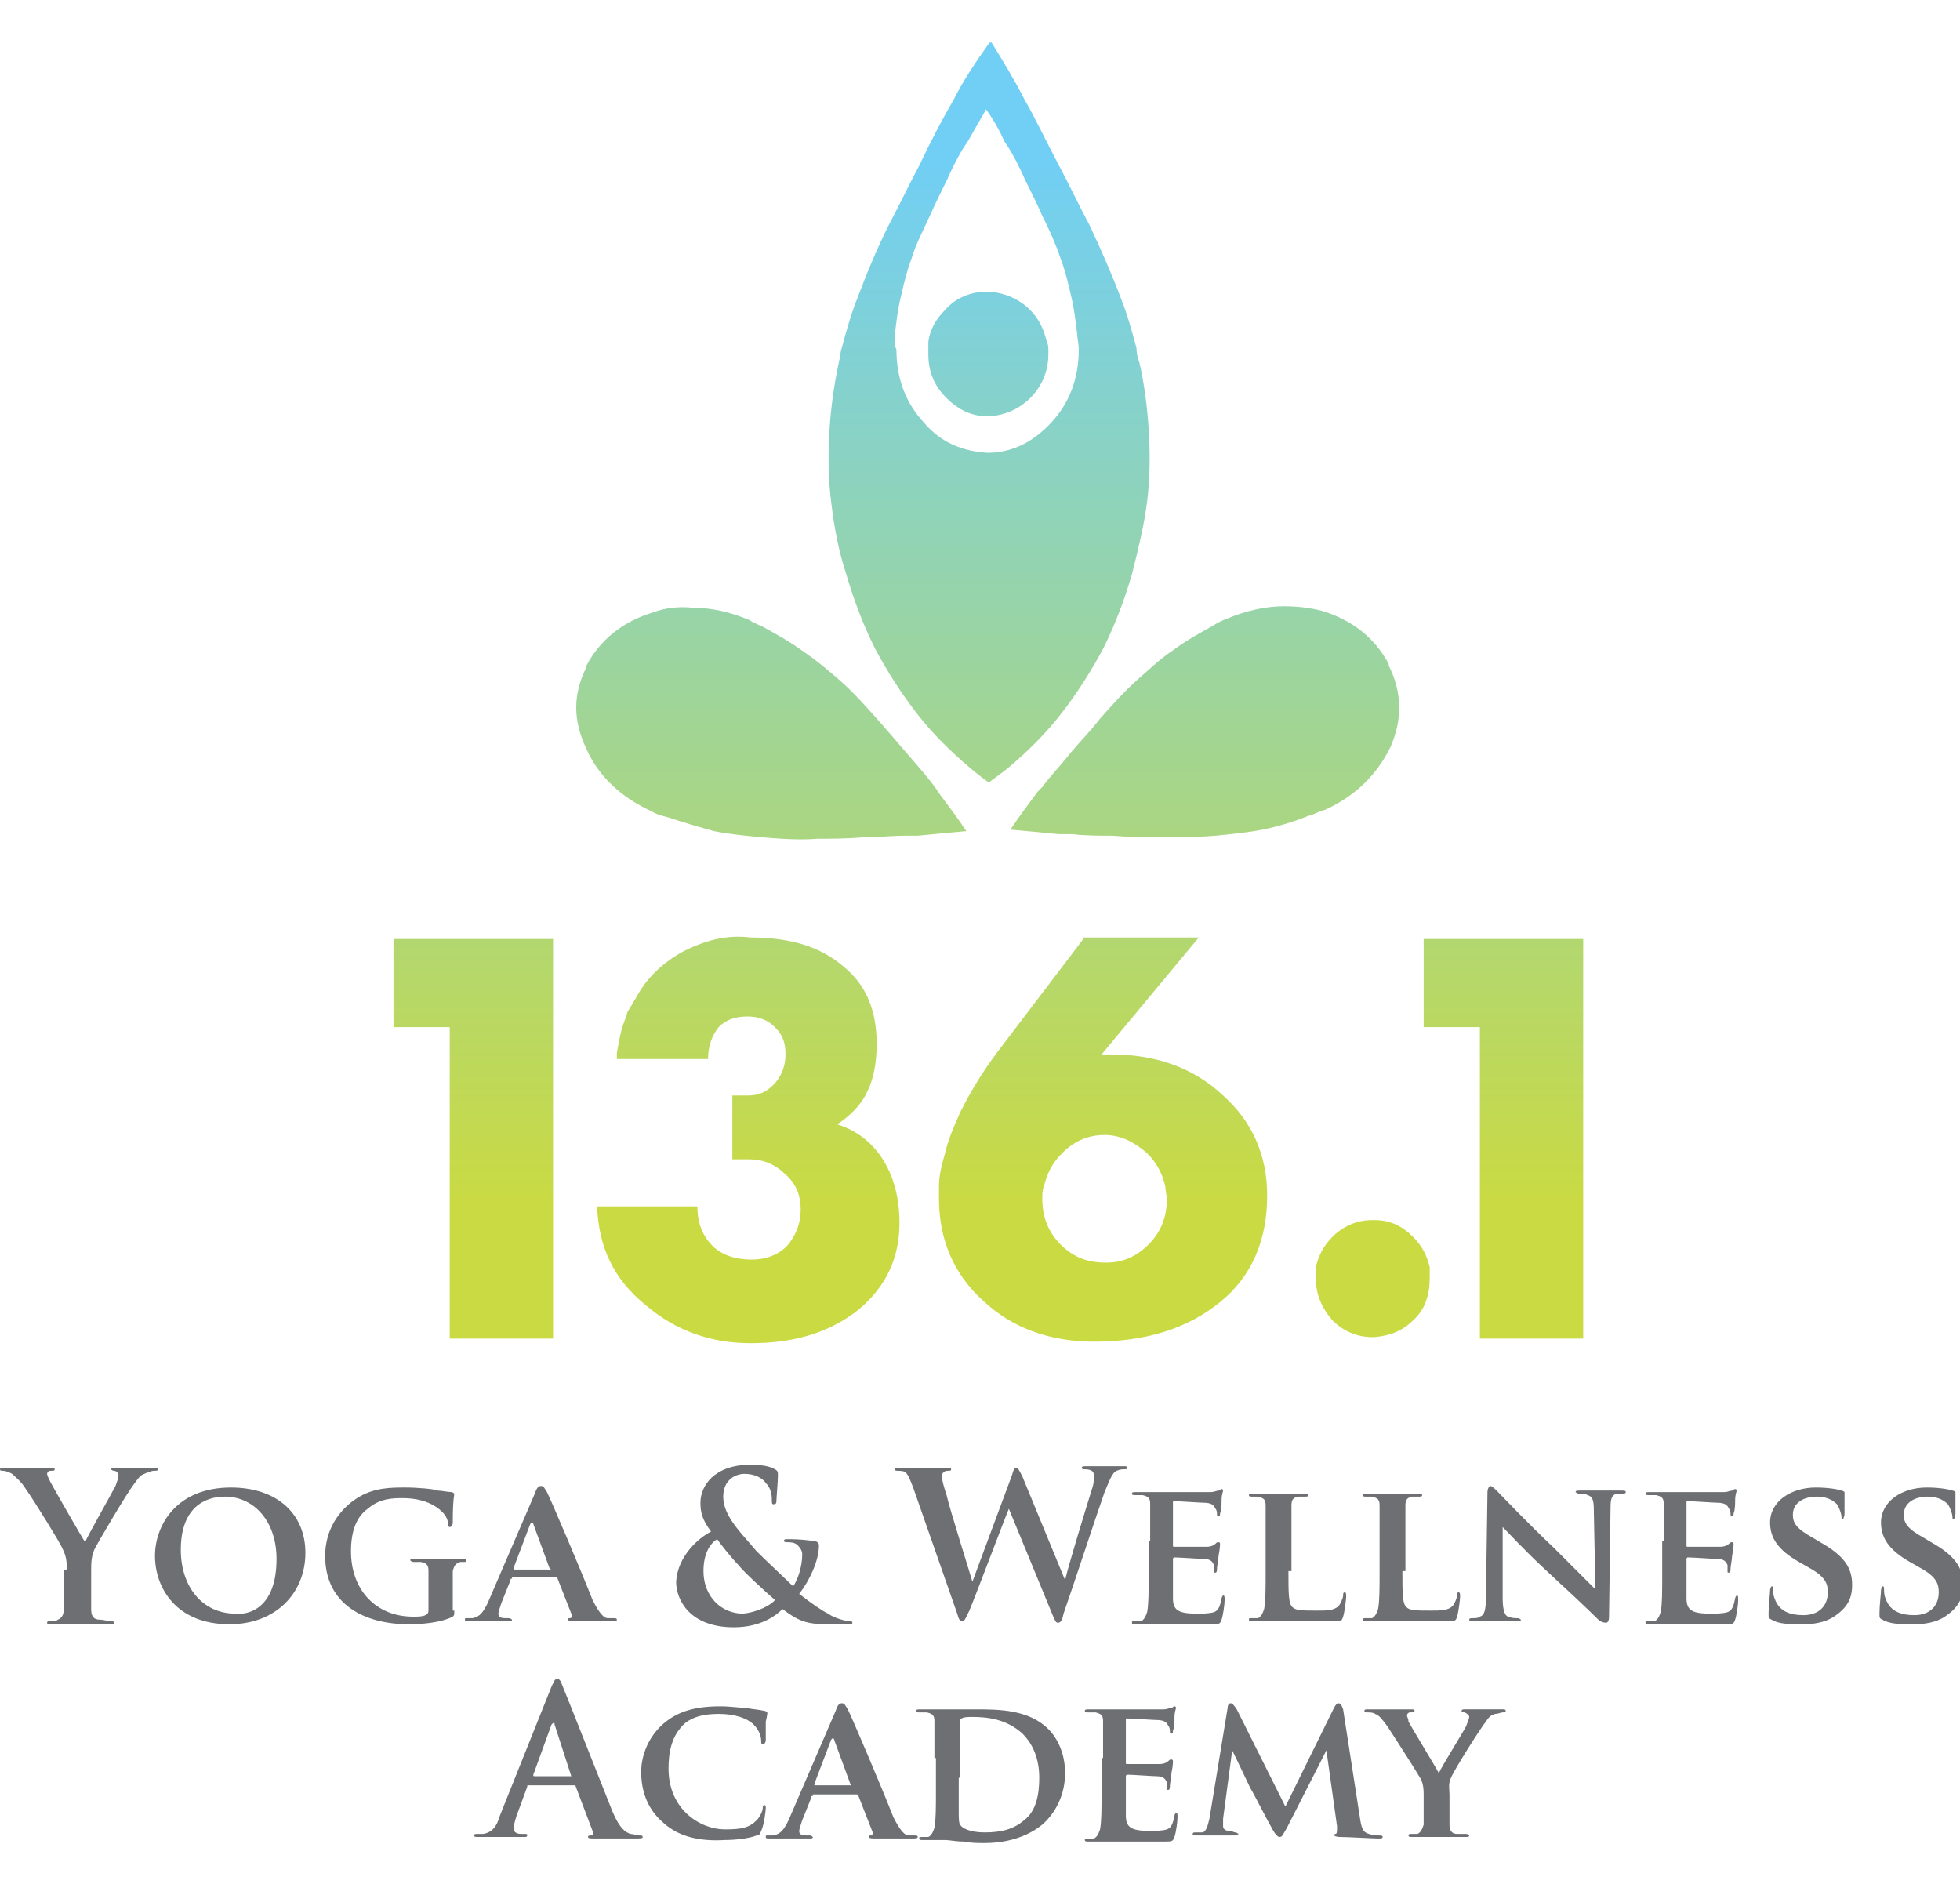 <?xml version="1.0" encoding="utf-8"?>
<!-- Generator: Adobe Illustrator 21.0.0, SVG Export Plug-In . SVG Version: 6.00 Build 0)  -->
<svg version="1.1" id="Layer_1" xmlns="http://www.w3.org/2000/svg" xmlns:xlink="http://www.w3.org/1999/xlink" x="0px" y="0px"
	 viewBox="0 0 129 124" style="enable-background:new 0 0 129 124;" xml:space="preserve">
<style type="text/css">
	.st0{clip-path:url(#SVGID_2_);fill:url(#SVGID_3_);}
	.st1{clip-path:url(#SVGID_5_);fill:url(#SVGID_6_);}
	.st2{fill:#6D6F72;}
</style>
<title>Marshmallow.</title>
<desc>Created with Sketch.</desc>
<g>
	<g>
		<defs>
			<path id="SVGID_1_" d="M90.3,80.3c-1,0-1.9,0.4-2.6,1.1c-0.6,0.6-0.9,1.2-1.1,2c0,0.2,0,0.3,0,0.4c0,0.1,0,0.2,0,0.3
				c0,1.1,0.4,2,1.1,2.8c0.7,0.7,1.6,1.1,2.6,1.1h0.2c1-0.1,1.8-0.4,2.5-1.1c0.8-0.7,1.1-1.7,1.1-2.8c0-0.1,0-0.2,0-0.3
				c0-0.1,0-0.3,0-0.4c-0.2-0.8-0.5-1.4-1.1-2c-0.7-0.7-1.5-1.1-2.5-1.1H90.3z M25.9,61.8v5.8h3.7v20.5h6.8V61.8H25.9z M93.7,61.8
				v5.8h3.7v20.5h6.8V61.8H93.7z M69.8,81.9c-0.8-0.8-1.2-1.8-1.2-3c0-0.3,0-0.6,0.1-0.8c0.2-0.8,0.5-1.5,1.2-2.2
				c0.8-0.8,1.7-1.2,2.8-1.2h0c1.1,0,2,0.5,2.8,1.2c0.6,0.6,1,1.3,1.2,2.2c0,0.3,0.1,0.6,0.1,0.8c0,1.2-0.4,2.2-1.2,3
				c-0.8,0.8-1.7,1.2-2.8,1.2h0h0C71.5,83.1,70.6,82.7,69.8,81.9 M71.3,61.8l-5.7,7.5c-0.9,1.2-1.7,2.5-2.4,3.9
				c-0.4,0.9-0.8,1.8-1,2.7c-0.2,0.7-0.4,1.4-0.4,2.2c0,0.3,0,0.6,0,0.8c0,2.7,1,5,2.9,6.7c1.9,1.8,4.4,2.7,7.3,2.7
				c3.5,0,6.2-0.9,8.3-2.6c2.1-1.7,3.1-4.1,3.1-7l0,0c0-2.7-1-4.9-2.9-6.6c-1.9-1.8-4.4-2.7-7.3-2.7c-0.2,0-0.5,0-0.7,0l6.4-7.7
				H71.3z M45,62.6c-1.3,0.7-2.4,1.7-3.1,3c-0.1,0.2-0.2,0.3-0.3,0.5c-0.1,0.2-0.2,0.3-0.3,0.5c-0.1,0.4-0.3,0.8-0.4,1.2
				c-0.1,0.4-0.2,0.9-0.3,1.5l0,0.2l0,0.2l6,0c0-0.9,0.3-1.6,0.7-2.1c0.5-0.5,1.1-0.7,1.9-0.7c0.7,0,1.3,0.2,1.8,0.7
				c0.5,0.5,0.7,1,0.7,1.8c0,0.8-0.3,1.5-0.8,2c-0.5,0.5-1,0.7-1.7,0.7l-1,0v4.2h1.1c0.9,0,1.7,0.3,2.4,1c0.7,0.6,1,1.4,1,2.3
				c0,0.9-0.3,1.7-0.9,2.4c-0.6,0.6-1.4,0.9-2.3,0.9c-1.1,0-2-0.3-2.6-0.9c-0.6-0.6-1-1.4-1-2.6h-6.6c0.1,2.7,1.1,4.8,3.2,6.5
				c2,1.7,4.3,2.5,6.9,2.5c2.9,0,5.2-0.7,7.1-2.2c1.8-1.5,2.7-3.4,2.7-5.7c0-1.7-0.4-3.1-1.1-4.2c-0.7-1.1-1.7-1.9-3-2.3
				c0.9-0.6,1.6-1.3,2-2.2c0.4-0.8,0.6-1.9,0.6-3.1c0-2.2-0.7-3.9-2.2-5.1c-1.5-1.3-3.5-1.9-6.1-1.9C47.8,61.5,46.4,61.9,45,62.6"/>
		</defs>
		<clipPath id="SVGID_2_">
			<use xlink:href="#SVGID_1_"  style="overflow:visible;"/>
		</clipPath>
		
			<linearGradient id="SVGID_3_" gradientUnits="userSpaceOnUse" x1="-623.851" y1="549.683" x2="-622.698" y2="549.683" gradientTransform="matrix(0 59.636 59.636 0 -32715.682 37214.203)">
			<stop  offset="0" style="stop-color:#71CFF5"/>
			<stop  offset="1" style="stop-color:#C9DA43"/>
		</linearGradient>
		<rect x="25.9" y="2.8" class="st0" width="78.3" height="85.6"/>
	</g>
	<g>
		<defs>
			<path id="SVGID_4_" d="M43,40.3c-2,0.6-3.5,1.8-4.4,3.5l0,0.1c-0.9,1.8-0.9,3.5,0,5.4c0.8,1.8,2.3,3.2,4.3,4.1h0
				c0.3,0.2,0.7,0.3,1.1,0.4c0.9,0.3,1.9,0.6,3,0.9c1,0.2,2,0.3,3.1,0.4c1.2,0.1,2.5,0.2,3.7,0.1c0.9,0,1.9,0,3.1-0.1
				c1,0,1.8-0.1,2.6-0.1c0.3,0,0.6,0,0.9,0c1-0.1,2.1-0.2,3.2-0.3l0,0c-0.6-0.9-1.2-1.7-1.8-2.5l-0.2-0.3c-0.5-0.7-1.2-1.5-1.9-2.3
				c-0.5-0.6-1.2-1.4-1.9-2.2c-0.8-0.9-1.6-1.8-2.5-2.6c-0.7-0.6-1.5-1.3-2.4-1.9c-0.8-0.6-1.7-1.1-2.6-1.6c-0.4-0.2-0.7-0.3-1-0.5
				v0c-1.2-0.5-2.4-0.8-3.7-0.8C44.7,39.9,43.8,40,43,40.3 M80.8,40.7L80.8,40.7c-0.3,0.1-0.7,0.3-1,0.5c-0.9,0.5-1.8,1-2.6,1.6
				c-0.9,0.6-1.6,1.3-2.3,1.9c-0.9,0.8-1.7,1.7-2.5,2.6c-0.7,0.9-1.4,1.6-1.9,2.2c-0.7,0.9-1.4,1.6-1.9,2.3
				c-0.1,0.1-0.2,0.2-0.3,0.3c-0.6,0.8-1.2,1.6-1.8,2.5v0c1.1,0.1,2.2,0.2,3.2,0.3c0.3,0,0.6,0,0.9,0c0.8,0.1,1.7,0.1,2.6,0.1
				c1.2,0.1,2.2,0.1,3.1,0.1c1.2,0,2.5,0,3.7-0.1c1-0.1,2.1-0.2,3.1-0.4c1-0.2,2-0.5,3-0.9c0.4-0.1,0.7-0.3,1.1-0.4
				c2-0.9,3.4-2.3,4.3-4.1c0.8-1.8,0.8-3.6-0.1-5.4l0-0.1c-0.9-1.7-2.4-2.9-4.4-3.5c-0.8-0.2-1.6-0.3-2.5-0.3
				C83.3,39.9,82,40.2,80.8,40.7 M64.9,19.2c-1,0-2,0.4-2.7,1.2c-0.6,0.6-1,1.3-1.1,2.1c0,0.2,0,0.3,0,0.5c0,0.2,0,0.3,0,0.3
				c0,1.2,0.4,2.1,1.2,2.9c0.8,0.8,1.7,1.2,2.7,1.2h0.2c1-0.1,1.9-0.5,2.6-1.2c0.8-0.8,1.2-1.8,1.2-2.9c0-0.1,0-0.2,0-0.3
				c0-0.1,0-0.3-0.1-0.5c-0.2-0.8-0.5-1.5-1.1-2.1c-0.7-0.7-1.6-1.1-2.6-1.2H64.9z M58.9,22c0.1-0.9,0.2-1.7,0.4-2.5
				c0.2-0.9,0.4-1.7,0.7-2.5c0.3-1,0.8-1.9,1.2-2.8c0.4-0.9,0.8-1.7,1.1-2.3c0.4-0.9,0.8-1.7,1.2-2.3l0.2-0.3
				c0.4-0.7,0.8-1.4,1.2-2.1c0.5,0.7,0.9,1.4,1.2,2.1l0.2,0.3c0.4,0.6,0.8,1.4,1.2,2.3c0.3,0.6,0.7,1.4,1.1,2.3
				c0.5,1,0.9,1.9,1.2,2.8c0.3,0.8,0.5,1.6,0.7,2.5c0.2,0.8,0.3,1.7,0.4,2.5c0,0.3,0.1,0.6,0.1,1h0c0,1.9-0.6,3.5-1.8,4.8
				c-1.2,1.3-2.6,2-4.2,2c-1.7-0.1-3.1-0.7-4.2-2c-1.2-1.3-1.8-2.9-1.8-4.8h0C58.8,22.6,58.9,22.3,58.9,22 M62.8,6.5
				c-0.7,1.2-1.5,2.7-2.3,4.4c-0.6,1.1-1.2,2.4-2,3.9c-0.8,1.6-1.5,3.3-2.1,4.9c-0.4,1-0.7,2.1-1,3.2c-0.1,0.3-0.1,0.6-0.2,1
				c-0.3,1.4-0.5,2.8-0.6,4.3c-0.1,1.6-0.1,3.2,0.1,4.8c0.2,1.7,0.5,3.3,1,4.8c0.5,1.7,1.1,3.3,1.9,4.9c0.8,1.5,1.7,2.9,2.7,4.2
				c1,1.3,2.2,2.5,3.5,3.6c0.6,0.5,1.1,0.9,1.3,1c0.2-0.2,0.7-0.5,1.3-1c1.3-1.1,2.5-2.3,3.5-3.6c1-1.3,1.9-2.7,2.7-4.2
				c0.8-1.6,1.4-3.2,1.9-4.9c0.4-1.6,0.8-3.2,1-4.8c0.2-1.6,0.2-3.2,0.1-4.8c-0.1-1.5-0.3-3-0.6-4.3c-0.1-0.3-0.2-0.6-0.2-1
				c-0.3-1.1-0.6-2.2-1-3.2c-0.6-1.6-1.3-3.2-2.1-4.9c-0.8-1.5-1.4-2.8-2-3.9c-0.9-1.7-1.6-3.2-2.3-4.4c-0.6-1.2-1.4-2.5-2.2-3.8
				C64.2,4.1,63.4,5.3,62.8,6.5"/>
		</defs>
		<clipPath id="SVGID_5_">
			<use xlink:href="#SVGID_4_"  style="overflow:visible;"/>
		</clipPath>
		
			<linearGradient id="SVGID_6_" gradientUnits="userSpaceOnUse" x1="-623.851" y1="549.683" x2="-622.698" y2="549.683" gradientTransform="matrix(0 59.636 59.636 0 -32715.682 37214.203)">
			<stop  offset="0" style="stop-color:#71CFF5"/>
			<stop  offset="1" style="stop-color:#C9DA43"/>
		</linearGradient>
		<rect x="25.9" y="2.8" class="st1" width="78.3" height="85.6"/>
	</g>
	<g>
		<path class="st2" d="M4.4,103.3c0-0.7-0.1-1-0.3-1.4C4,101.6,2.2,98.7,1.7,98c-0.3-0.5-0.7-0.8-0.9-1c-0.2-0.1-0.4-0.2-0.6-0.2
			c-0.1,0-0.2,0-0.2-0.1c0-0.1,0.1-0.1,0.3-0.1c0.2,0,1.3,0,1.7,0c0.3,0,0.8,0,1.4,0c0.1,0,0.2,0,0.2,0.1c0,0.1-0.1,0.1-0.3,0.1
			c-0.1,0-0.2,0.1-0.2,0.2c0,0.1,0.1,0.3,0.2,0.5c0.2,0.4,2.1,3.7,2.3,4c0.1-0.3,1.8-3.3,2-3.7c0.1-0.3,0.2-0.5,0.2-0.7
			c0-0.1-0.1-0.3-0.3-0.3c-0.1,0-0.2-0.1-0.2-0.1c0-0.1,0.1-0.1,0.2-0.1c0.4,0,0.9,0,1.3,0c0.3,0,1.2,0,1.4,0c0.1,0,0.2,0,0.2,0.1
			c0,0.1-0.1,0.1-0.3,0.1c-0.1,0-0.4,0.1-0.6,0.2c-0.3,0.1-0.4,0.3-0.7,0.7c-0.4,0.5-2.3,3.7-2.6,4.3c-0.2,0.5-0.2,0.9-0.2,1.4v1.1
			c0,0.2,0,0.8,0,1.4c0,0.4,0.1,0.7,0.6,0.7c0.2,0,0.5,0.1,0.7,0.1c0.1,0,0.2,0,0.2,0.1c0,0.1-0.1,0.1-0.3,0.1c-0.9,0-1.7,0-2.1,0
			c-0.3,0-1.2,0-1.7,0c-0.2,0-0.3,0-0.3-0.1c0-0.1,0.1-0.1,0.2-0.1c0.2,0,0.4,0,0.5-0.1c0.3-0.1,0.4-0.4,0.4-0.7c0-0.6,0-1.1,0-1.4
			V103.3z"/>
		<path class="st2" d="M10.2,102.4c0-2,1.4-4.5,5-4.5c3,0,4.9,1.7,4.9,4.3c0,2.6-1.9,4.7-5,4.7C11.6,106.9,10.2,104.5,10.2,102.4z
			 M18.2,102.6c0-2.5-1.5-4.1-3.4-4.1c-1.3,0-2.9,0.7-2.9,3.5c0,2.4,1.4,4.2,3.6,4.2C16.3,106.3,18.2,105.9,18.2,102.6z"/>
		<path class="st2" d="M29.9,106c0,0.3,0,0.3-0.1,0.4c-0.8,0.4-2,0.5-2.9,0.5c-2.9,0-5.5-1.3-5.5-4.5c0-1.8,1-3.1,2.1-3.8
			c1.1-0.7,2.2-0.7,3.2-0.7c0.8,0,1.9,0.1,2.1,0.2c0.2,0,0.7,0.1,0.9,0.1c0.1,0,0.2,0.1,0.2,0.1c0,0.1-0.1,0.4-0.1,1.9
			c0,0.2-0.1,0.3-0.2,0.3c-0.1,0-0.1-0.1-0.1-0.1c0-0.3-0.1-0.6-0.4-0.9c-0.4-0.4-1.2-0.9-2.6-0.9c-0.6,0-1.5,0-2.3,0.7
			c-0.7,0.5-1.1,1.4-1.1,2.8c0,2.5,1.6,4.3,4.1,4.3c0.3,0,0.6,0,0.8-0.1c0.2-0.1,0.2-0.2,0.2-0.4v-1.1c0-0.6,0-1,0-1.4
			c0-0.4-0.1-0.5-0.5-0.6c-0.1,0-0.3,0-0.5,0c-0.1,0-0.2-0.1-0.2-0.1c0-0.1,0.1-0.1,0.3-0.1c0.6,0,1.5,0,1.8,0c0.4,0,1,0,1.4,0
			c0.2,0,0.2,0,0.2,0.1c0,0.1-0.1,0.1-0.1,0.1c-0.1,0-0.2,0-0.3,0c-0.3,0.1-0.4,0.2-0.5,0.6c0,0.4,0,0.8,0,1.4V106z"/>
		<path class="st2" d="M33.7,103.9c-0.1,0-0.1,0-0.1,0.1l-0.6,1.5c-0.1,0.3-0.2,0.6-0.2,0.7c0,0.2,0.1,0.3,0.5,0.3h0.2
			c0.1,0,0.2,0.1,0.2,0.1c0,0.1-0.1,0.1-0.2,0.1c-0.4,0-0.9,0-1.3,0c-0.1,0-0.8,0-1.4,0c-0.1,0-0.2,0-0.2-0.1c0-0.1,0-0.1,0.1-0.1
			c0.1,0,0.2,0,0.4,0c0.5-0.1,0.7-0.4,1-1l3.1-7.2c0.1-0.3,0.2-0.5,0.4-0.5c0.2,0,0.2,0.1,0.4,0.4c0.3,0.6,2.3,5.3,3,7.1
			c0.5,1,0.8,1.2,1,1.2c0.2,0,0.3,0,0.4,0c0.1,0,0.2,0,0.2,0.1c0,0.1-0.1,0.1-0.5,0.1c-0.4,0-1.3,0-2.3,0c-0.2,0-0.4,0-0.4-0.1
			c0-0.1,0-0.1,0.1-0.1c0.1,0,0.2-0.1,0.1-0.3l-0.9-2.3c0-0.1-0.1-0.1-0.1-0.1H33.7z M36.2,103.3C36.3,103.3,36.3,103.2,36.2,103.3
			l-1.1-3c0,0,0-0.1-0.1-0.1c0,0-0.1,0.1-0.1,0.1l-1.1,2.9c0,0.1,0,0.1,0,0.1H36.2z"/>
		<path class="st2" d="M46.8,100.8c-0.6-0.8-0.7-1.3-0.7-1.9c0-1.1,0.9-2.5,3.3-2.5c0.7,0,1.3,0.1,1.6,0.3c0.2,0.1,0.2,0.2,0.2,0.4
			c0,0.4-0.1,1.5-0.1,1.7c0,0.2-0.1,0.2-0.2,0.2c-0.1,0-0.1-0.1-0.1-0.3c0-0.4-0.1-0.8-0.4-1.1C50.2,97.3,49.7,97,49,97
			c-0.6,0-1.4,0.4-1.4,1.5c0,1.3,1.2,2.4,2.2,3.6c0.5,0.5,2.1,2,2.4,2.3c0.3-0.4,0.6-1.3,0.6-2.1c0-0.2-0.1-0.4-0.3-0.6
			c-0.2-0.2-0.5-0.2-0.7-0.2c-0.1,0-0.2,0-0.2-0.1c0-0.1,0.1-0.1,0.2-0.1c0.3,0,0.9,0,1.6,0.1c0.3,0,0.5,0.1,0.5,0.3
			c0,1-0.6,2.3-1.3,3.2c0.9,0.7,1.5,1.1,1.9,1.3c0.4,0.3,1.2,0.5,1.4,0.5c0.1,0,0.2,0,0.2,0.1c0,0.1-0.1,0.1-0.4,0.1h-1
			c-1.5,0-2-0.1-3.2-1c-0.4,0.4-1.4,1.2-3.2,1.2c-2.9,0-3.8-1.8-3.8-3C44.6,102.4,46,101.2,46.8,100.8z M51,105.3
			c-0.8-0.7-2.1-1.9-2.4-2.3c-0.4-0.4-1.2-1.4-1.4-1.7c-0.5,0.3-0.9,1-0.9,2.1c0,1.7,1.2,2.8,2.6,2.8
			C49.9,106.1,50.8,105.6,51,105.3z"/>
		<path class="st2" d="M60.1,97.9c-0.2-0.5-0.3-0.8-0.5-1c-0.1-0.1-0.4-0.1-0.5-0.1c-0.1,0-0.2,0-0.2-0.1c0-0.1,0.1-0.1,0.3-0.1
			c0.7,0,1.4,0,1.6,0c0.1,0,0.7,0,1.5,0c0.2,0,0.3,0,0.3,0.1c0,0.1-0.1,0.1-0.2,0.1c-0.1,0-0.2,0-0.3,0.1c-0.1,0.1-0.1,0.1-0.1,0.3
			c0,0.2,0.1,0.6,0.3,1.2c0.2,0.9,1.5,5,1.7,5.7h0l2.6-7c0.1-0.4,0.2-0.5,0.3-0.5c0.1,0,0.2,0.2,0.4,0.6l2.8,6.8h0
			c0.2-0.9,1.3-4.5,1.8-6.1c0.1-0.3,0.1-0.6,0.1-0.8c0-0.2-0.1-0.4-0.6-0.4c-0.1,0-0.2,0-0.2-0.1c0-0.1,0.1-0.1,0.3-0.1
			c0.7,0,1.3,0,1.4,0c0.1,0,0.7,0,1.1,0c0.1,0,0.2,0,0.2,0.1c0,0.1-0.1,0.1-0.2,0.1c-0.1,0-0.3,0-0.5,0.1c-0.3,0.1-0.5,0.7-0.8,1.4
			c-0.6,1.7-2,6-2.7,8c-0.1,0.5-0.2,0.6-0.4,0.6c-0.1,0-0.2-0.2-0.4-0.7l-2.8-6.8h0c-0.3,0.7-2.1,5.5-2.6,6.7
			c-0.3,0.6-0.3,0.7-0.5,0.7c-0.1,0-0.2-0.1-0.3-0.5L60.1,97.9z"/>
		<path class="st2" d="M75.7,101.4c0-1.7,0-2.1,0-2.4c0-0.4-0.1-0.5-0.5-0.6c-0.1,0-0.3,0-0.5,0c-0.1,0-0.2,0-0.2-0.1
			c0-0.1,0.1-0.1,0.3-0.1c0.6,0,1.4,0,1.7,0c0.4,0,3,0,3.2,0c0.2,0,0.4-0.1,0.5-0.1c0.1,0,0.1-0.1,0.2-0.1c0.1,0,0.1,0.1,0.1,0.1
			c0,0.1-0.1,0.2-0.1,0.7c0,0.1,0,0.6-0.1,0.8c0,0.1,0,0.2-0.1,0.2c-0.1,0-0.1-0.1-0.1-0.1c0-0.1,0-0.3-0.1-0.4
			c-0.1-0.2-0.2-0.4-0.8-0.4c-0.2,0-1.6-0.1-1.9-0.1c-0.1,0-0.1,0-0.1,0.1v2.8c0,0.1,0,0.1,0.1,0.1c0.3,0,1.8,0,2.1,0
			c0.3,0,0.5-0.1,0.6-0.2c0.1-0.1,0.1-0.1,0.2-0.1s0.1,0.1,0.1,0.1s0,0.3-0.1,0.8c0,0.2-0.1,0.7-0.1,0.8c0,0.1,0,0.3-0.1,0.3
			c-0.1,0-0.1,0-0.1-0.1c0-0.1,0-0.3,0-0.4c-0.1-0.2-0.2-0.4-0.7-0.4c-0.2,0-1.6-0.1-1.9-0.1c-0.1,0-0.1,0.1-0.1,0.1v0.9
			c0,0.4,0,1.4,0,1.7c0,0.8,0.4,1,1.6,1c0.3,0,0.8,0,1.1-0.1c0.3-0.1,0.4-0.4,0.5-0.9c0-0.1,0.1-0.2,0.1-0.2c0.1,0,0.1,0.1,0.1,0.3
			c0,0.3-0.1,1-0.2,1.3c-0.1,0.3-0.2,0.3-0.6,0.3c-0.9,0-1.6,0-2.2,0c-0.6,0-1,0-1.4,0c-0.1,0-0.4,0-0.7,0c-0.3,0-0.6,0-0.8,0
			c-0.1,0-0.2,0-0.2-0.1c0-0.1,0-0.1,0.2-0.1c0.2,0,0.3,0,0.4,0c0.2-0.1,0.3-0.3,0.4-0.6c0.1-0.5,0.1-1.4,0.1-2.4V101.4z"/>
		<path class="st2" d="M84.8,103.4c0,1.5,0,2.2,0.3,2.4c0.2,0.2,0.7,0.2,1.6,0.2c0.6,0,1.1,0,1.4-0.3c0.1-0.1,0.3-0.5,0.3-0.7
			c0-0.1,0-0.2,0.1-0.2c0.1,0,0.1,0.1,0.1,0.3c0,0.1-0.1,1-0.2,1.3c-0.1,0.3-0.1,0.3-0.8,0.3c-0.9,0-1.5,0-2.1,0c-0.6,0-1.1,0-1.6,0
			c-0.1,0-0.4,0-0.7,0c-0.3,0-0.6,0-0.8,0c-0.1,0-0.2,0-0.2-0.1c0-0.1,0-0.1,0.2-0.1c0.2,0,0.3,0,0.4,0c0.2-0.1,0.3-0.3,0.4-0.6
			c0.1-0.5,0.1-1.4,0.1-2.4v-2c0-1.7,0-2.1,0-2.4c0-0.4-0.1-0.5-0.5-0.6c-0.1,0-0.2,0-0.4,0c-0.1,0-0.2,0-0.2-0.1
			c0-0.1,0.1-0.1,0.3-0.1c0.6,0,1.3,0,1.6,0c0.3,0,1.3,0,1.7,0c0.2,0,0.3,0,0.3,0.1c0,0.1-0.1,0.1-0.2,0.1c-0.1,0-0.3,0-0.5,0
			c-0.3,0.1-0.4,0.2-0.4,0.6c0,0.4,0,0.7,0,2.4V103.4z"/>
		<path class="st2" d="M92.3,103.4c0,1.5,0,2.2,0.3,2.4c0.2,0.2,0.7,0.2,1.6,0.2c0.6,0,1.1,0,1.4-0.3c0.1-0.1,0.3-0.5,0.3-0.7
			c0-0.1,0-0.2,0.1-0.2c0.1,0,0.1,0.1,0.1,0.3c0,0.1-0.1,1-0.2,1.3c-0.1,0.3-0.1,0.3-0.8,0.3c-0.9,0-1.5,0-2.1,0c-0.6,0-1.1,0-1.6,0
			c-0.1,0-0.4,0-0.7,0c-0.3,0-0.6,0-0.8,0c-0.1,0-0.2,0-0.2-0.1c0-0.1,0-0.1,0.2-0.1c0.2,0,0.3,0,0.4,0c0.2-0.1,0.3-0.3,0.4-0.6
			c0.1-0.5,0.1-1.4,0.1-2.4v-2c0-1.7,0-2.1,0-2.4c0-0.4-0.1-0.5-0.5-0.6c-0.1,0-0.2,0-0.4,0c-0.1,0-0.2,0-0.2-0.1
			c0-0.1,0.1-0.1,0.3-0.1c0.6,0,1.3,0,1.6,0c0.3,0,1.3,0,1.7,0c0.2,0,0.3,0,0.3,0.1c0,0.1-0.1,0.1-0.2,0.1c-0.1,0-0.3,0-0.5,0
			c-0.3,0.1-0.4,0.2-0.4,0.6c0,0.4,0,0.7,0,2.4V103.4z"/>
		<path class="st2" d="M98.9,105.2c0,0.9,0.2,1.2,0.4,1.2c0.2,0.1,0.4,0.1,0.6,0.1c0.1,0,0.2,0.1,0.2,0.1c0,0.1-0.1,0.1-0.3,0.1
			c-0.8,0-1.3,0-1.5,0c-0.1,0-0.7,0-1.3,0c-0.2,0-0.3,0-0.3-0.1c0-0.1,0.1-0.1,0.2-0.1c0.2,0,0.4,0,0.5-0.1c0.3-0.1,0.4-0.4,0.4-1.4
			l0.1-6.8c0-0.2,0.1-0.4,0.2-0.4c0.1,0,0.3,0.2,0.5,0.4c0.1,0.1,1.9,2,3.7,3.7c0.8,0.8,2.4,2.4,2.6,2.6h0.1l-0.1-5.1
			c0-0.7-0.1-0.9-0.4-1c-0.2-0.1-0.5-0.1-0.6-0.1c-0.1,0-0.2-0.1-0.2-0.1c0-0.1,0.1-0.1,0.3-0.1c0.6,0,1.3,0,1.5,0
			c0.1,0,0.6,0,1.2,0c0.2,0,0.3,0,0.3,0.1c0,0.1-0.1,0.1-0.2,0.1c-0.1,0-0.2,0-0.4,0c-0.3,0.1-0.4,0.3-0.4,0.9l-0.1,7.2
			c0,0.3-0.1,0.4-0.2,0.4c-0.2,0-0.4-0.1-0.5-0.2c-0.7-0.7-2.2-2.1-3.5-3.3c-1.3-1.2-2.6-2.6-2.8-2.8h0L98.9,105.2z"/>
		<path class="st2" d="M109.5,101.4c0-1.7,0-2.1,0-2.4c0-0.4-0.1-0.5-0.5-0.6c-0.1,0-0.3,0-0.5,0c-0.1,0-0.2,0-0.2-0.1
			c0-0.1,0.1-0.1,0.3-0.1c0.6,0,1.4,0,1.7,0c0.4,0,3,0,3.2,0c0.2,0,0.4-0.1,0.5-0.1c0.1,0,0.1-0.1,0.2-0.1c0.1,0,0.1,0.1,0.1,0.1
			c0,0.1-0.1,0.2-0.1,0.7c0,0.1,0,0.6-0.1,0.8c0,0.1,0,0.2-0.1,0.2c-0.1,0-0.1-0.1-0.1-0.1c0-0.1,0-0.3-0.1-0.4
			c-0.1-0.2-0.2-0.4-0.8-0.4c-0.2,0-1.6-0.1-1.9-0.1c-0.1,0-0.1,0-0.1,0.1v2.8c0,0.1,0,0.1,0.1,0.1c0.3,0,1.8,0,2.1,0
			c0.3,0,0.5-0.1,0.6-0.2c0.1-0.1,0.1-0.1,0.2-0.1c0.1,0,0.1,0.1,0.1,0.1s0,0.3-0.1,0.8c0,0.2-0.1,0.7-0.1,0.8c0,0.1,0,0.3-0.1,0.3
			c-0.1,0-0.1,0-0.1-0.1c0-0.1,0-0.3,0-0.4c-0.1-0.2-0.2-0.4-0.7-0.4c-0.2,0-1.6-0.1-1.9-0.1c-0.1,0-0.1,0.1-0.1,0.1v0.9
			c0,0.4,0,1.4,0,1.7c0,0.8,0.4,1,1.6,1c0.3,0,0.8,0,1.1-0.1c0.3-0.1,0.4-0.4,0.5-0.9c0-0.1,0.1-0.2,0.1-0.2c0.1,0,0.1,0.1,0.1,0.3
			c0,0.3-0.1,1-0.2,1.3c-0.1,0.3-0.2,0.3-0.6,0.3c-0.9,0-1.6,0-2.2,0c-0.6,0-1,0-1.4,0c-0.1,0-0.4,0-0.7,0c-0.3,0-0.6,0-0.8,0
			c-0.1,0-0.2,0-0.2-0.1c0-0.1,0-0.1,0.2-0.1c0.2,0,0.3,0,0.4,0c0.2-0.1,0.3-0.3,0.4-0.6c0.1-0.5,0.1-1.4,0.1-2.4V101.4z"/>
		<path class="st2" d="M116.6,106.6c-0.2-0.1-0.2-0.1-0.2-0.4c0-0.6,0.1-1.3,0.1-1.5c0-0.2,0.1-0.3,0.1-0.3c0.1,0,0.1,0.1,0.1,0.2
			c0,0.1,0,0.4,0.1,0.6c0.3,0.9,1.1,1.1,1.9,1.1c1,0,1.6-0.6,1.6-1.5c0-0.5-0.1-1-1.2-1.6l-0.7-0.4c-1.4-0.8-1.9-1.6-1.9-2.6
			c0-1.4,1.4-2.3,3-2.3c0.8,0,1.4,0.1,1.7,0.2c0.1,0,0.2,0.1,0.2,0.1c0,0.1,0,0.5,0,1.4c0,0.2-0.1,0.4-0.1,0.4
			c-0.1,0-0.1-0.1-0.1-0.2c0-0.1-0.1-0.5-0.3-0.8c-0.2-0.2-0.6-0.5-1.3-0.5c-0.9,0-1.6,0.4-1.6,1.2c0,0.5,0.2,0.9,1.3,1.5l0.5,0.3
			c1.6,0.9,2.1,1.7,2.1,2.8c0,0.9-0.3,1.5-1.2,2.1c-0.6,0.4-1.4,0.5-2,0.5C117.8,106.9,117.1,106.9,116.6,106.6z"/>
		<path class="st2" d="M123.9,106.6c-0.2-0.1-0.2-0.1-0.2-0.4c0-0.6,0.1-1.3,0.1-1.5c0-0.2,0.1-0.3,0.1-0.3c0.1,0,0.1,0.1,0.1,0.2
			c0,0.1,0,0.4,0.1,0.6c0.3,0.9,1.1,1.1,1.9,1.1c1,0,1.6-0.6,1.6-1.5c0-0.5-0.1-1-1.2-1.6l-0.7-0.4c-1.4-0.8-1.9-1.6-1.9-2.6
			c0-1.4,1.4-2.3,3-2.3c0.8,0,1.4,0.1,1.7,0.2c0.1,0,0.2,0.1,0.2,0.1c0,0.1,0,0.5,0,1.4c0,0.2-0.1,0.4-0.1,0.4
			c-0.1,0-0.1-0.1-0.1-0.2c0-0.1-0.1-0.5-0.3-0.8c-0.2-0.2-0.6-0.5-1.3-0.5c-0.9,0-1.6,0.4-1.6,1.2c0,0.5,0.2,0.9,1.3,1.5l0.5,0.3
			c1.6,0.9,2.1,1.7,2.1,2.8c0,0.9-0.3,1.5-1.2,2.1c-0.6,0.4-1.4,0.5-2,0.5C125.1,106.9,124.4,106.9,123.9,106.6z"/>
		<path class="st2" d="M34.8,117.5c-0.1,0-0.1,0-0.1,0.1l-0.7,1.9c-0.1,0.3-0.2,0.7-0.2,0.8c0,0.2,0.1,0.4,0.5,0.4h0.2
			c0.2,0,0.2,0,0.2,0.1c0,0.1-0.1,0.1-0.2,0.1c-0.4,0-1,0-1.4,0c-0.1,0-0.9,0-1.6,0c-0.2,0-0.3,0-0.3-0.1c0-0.1,0.1-0.1,0.2-0.1
			c0.1,0,0.3,0,0.4,0c0.6-0.1,0.9-0.5,1.1-1.2l3.4-8.5c0.2-0.4,0.2-0.5,0.4-0.5c0.1,0,0.2,0.1,0.3,0.4c0.3,0.7,2.5,6.3,3.3,8.3
			c0.5,1.2,0.9,1.4,1.2,1.5c0.2,0,0.4,0.1,0.6,0.1c0.1,0,0.2,0,0.2,0.1c0,0.1-0.1,0.1-0.6,0.1c-0.5,0-1.5,0-2.6,0
			c-0.2,0-0.4,0-0.4-0.1c0-0.1,0.1-0.1,0.2-0.1c0.1,0,0.2-0.1,0.1-0.3l-1.1-2.9c0-0.1-0.1-0.1-0.1-0.1H34.8z M37.6,116.9
			C37.7,116.9,37.7,116.8,37.6,116.9l-1.1-3.4c0-0.1,0-0.1-0.1-0.1c0,0-0.1,0.1-0.1,0.1l-1.2,3.3c0,0.1,0,0.1,0.1,0.1H37.6z"/>
		<path class="st2" d="M43.7,120c-1.2-1-1.5-2.3-1.5-3.4c0-0.8,0.3-2.1,1.4-3.1c0.9-0.8,2-1.2,3.8-1.2c0.7,0,1.2,0.1,1.7,0.1
			c0.4,0.1,0.8,0.1,1.2,0.2c0.1,0,0.2,0.1,0.2,0.1c0,0.1,0,0.2-0.1,0.6c0,0.4,0,1,0,1.2c0,0.2-0.1,0.3-0.2,0.3
			c-0.1,0-0.1-0.1-0.1-0.2c0-0.4-0.2-0.8-0.5-1.1c-0.4-0.4-1.2-0.7-2.3-0.7c-1,0-1.7,0.2-2.2,0.6c-0.9,0.8-1.1,1.9-1.1,3
			c0,2.7,2.1,4,3.7,4c1.1,0,1.6-0.1,2.1-0.6c0.2-0.2,0.4-0.6,0.4-0.8c0-0.2,0.1-0.2,0.1-0.2c0.1,0,0.1,0.1,0.1,0.2
			c0,0.1-0.1,1.1-0.3,1.5c-0.1,0.2-0.1,0.3-0.3,0.3c-0.5,0.2-1.4,0.3-2.1,0.3C46.1,121.2,44.7,120.9,43.7,120z"/>
		<path class="st2" d="M53.5,118.2c-0.1,0-0.1,0-0.1,0.1l-0.6,1.5c-0.1,0.3-0.2,0.6-0.2,0.7c0,0.2,0.1,0.3,0.5,0.3h0.2
			c0.1,0,0.2,0.1,0.2,0.1c0,0.1-0.1,0.1-0.2,0.1c-0.4,0-0.9,0-1.3,0c-0.1,0-0.8,0-1.4,0c-0.1,0-0.2,0-0.2-0.1c0-0.1,0-0.1,0.1-0.1
			c0.1,0,0.2,0,0.4,0c0.5-0.1,0.7-0.4,1-1l3.1-7.2c0.1-0.3,0.2-0.5,0.4-0.5c0.2,0,0.2,0.1,0.4,0.4c0.3,0.6,2.3,5.3,3,7.1
			c0.5,1,0.8,1.2,1,1.2c0.2,0,0.3,0,0.4,0c0.1,0,0.2,0,0.2,0.1c0,0.1-0.1,0.1-0.5,0.1c-0.4,0-1.3,0-2.3,0c-0.2,0-0.4,0-0.4-0.1
			c0-0.1,0-0.1,0.1-0.1c0.1,0,0.2-0.1,0.1-0.3l-0.9-2.3c0-0.1-0.1-0.1-0.1-0.1H53.5z M56,117.5C56.1,117.5,56.1,117.5,56,117.5
			l-1.1-3c0,0,0-0.1-0.1-0.1c0,0-0.1,0.1-0.1,0.1l-1.1,2.9c0,0.1,0,0.1,0,0.1H56z"/>
		<path class="st2" d="M61.5,115.7c0-1.7,0-2.1,0-2.4c0-0.4-0.1-0.5-0.5-0.6c-0.1,0-0.3,0-0.5,0c-0.1,0-0.2,0-0.2-0.1
			c0-0.1,0.1-0.1,0.3-0.1c0.6,0,1.4,0,1.7,0c0.4,0,1.2,0,1.9,0c1.5,0,3.5,0,4.8,1.3c0.6,0.6,1.1,1.6,1.1,2.9c0,1.4-0.6,2.5-1.3,3.2
			c-0.5,0.5-1.8,1.4-4,1.4c-0.4,0-0.9,0-1.4-0.1c-0.5,0-0.9-0.1-1.2-0.1c-0.1,0-0.4,0-0.7,0c-0.3,0-0.6,0-0.8,0
			c-0.1,0-0.2,0-0.2-0.1c0-0.1,0-0.1,0.2-0.1c0.2,0,0.3,0,0.4,0c0.2-0.1,0.3-0.3,0.4-0.6c0.1-0.5,0.1-1.4,0.1-2.4V115.7z M63.1,117
			c0,1.2,0,2.1,0,2.3c0,0.3,0,0.7,0.1,0.8c0.1,0.2,0.6,0.5,1.6,0.5c1.1,0,1.9-0.2,2.6-0.8c0.8-0.6,1-1.7,1-2.8
			c0-1.5-0.6-2.4-1.1-2.9c-1.1-1-2.4-1.1-3.3-1.1c-0.2,0-0.6,0-0.7,0.1c-0.1,0-0.1,0.1-0.1,0.2c0,0.4,0,1.3,0,2.2V117z"/>
		<path class="st2" d="M72.6,115.7c0-1.7,0-2.1,0-2.4c0-0.4-0.1-0.5-0.5-0.6c-0.1,0-0.3,0-0.5,0c-0.1,0-0.2,0-0.2-0.1
			c0-0.1,0.1-0.1,0.3-0.1c0.6,0,1.4,0,1.7,0c0.4,0,3,0,3.2,0c0.2,0,0.4-0.1,0.5-0.1c0.1,0,0.1-0.1,0.2-0.1c0.1,0,0.1,0.1,0.1,0.1
			c0,0.1-0.1,0.2-0.1,0.7c0,0.1,0,0.6-0.1,0.8c0,0.1,0,0.2-0.1,0.2c-0.1,0-0.1-0.1-0.1-0.1c0-0.1,0-0.3-0.1-0.4
			c-0.1-0.2-0.2-0.4-0.8-0.4c-0.2,0-1.6-0.1-1.9-0.1c-0.1,0-0.1,0-0.1,0.1v2.8c0,0.1,0,0.1,0.1,0.1c0.3,0,1.8,0,2.1,0
			c0.3,0,0.5-0.1,0.6-0.2c0.1-0.1,0.1-0.1,0.2-0.1s0.1,0.1,0.1,0.1c0,0.1,0,0.3-0.1,0.8c0,0.2-0.1,0.7-0.1,0.8c0,0.1,0,0.3-0.1,0.3
			c-0.1,0-0.1,0-0.1-0.1c0-0.1,0-0.3,0-0.4c-0.1-0.2-0.2-0.4-0.7-0.4c-0.2,0-1.6-0.1-1.9-0.1c-0.1,0-0.1,0.1-0.1,0.1v0.9
			c0,0.4,0,1.4,0,1.7c0,0.8,0.4,1,1.6,1c0.3,0,0.8,0,1.1-0.1c0.3-0.1,0.4-0.4,0.5-0.9c0-0.1,0.1-0.2,0.1-0.2c0.1,0,0.1,0.1,0.1,0.3
			c0,0.3-0.1,1-0.2,1.3c-0.1,0.3-0.2,0.3-0.6,0.3c-0.9,0-1.6,0-2.2,0c-0.6,0-1,0-1.4,0c-0.1,0-0.4,0-0.7,0c-0.3,0-0.6,0-0.8,0
			c-0.1,0-0.2,0-0.2-0.1c0-0.1,0-0.1,0.2-0.1c0.2,0,0.3,0,0.4,0c0.2-0.1,0.3-0.3,0.4-0.6c0.1-0.5,0.1-1.4,0.1-2.4V115.7z"/>
		<path class="st2" d="M80.8,112.4c0-0.2,0.1-0.3,0.2-0.3c0.1,0,0.2,0.1,0.4,0.4l3.2,6.4l3.2-6.5c0.1-0.2,0.2-0.3,0.3-0.3
			c0.1,0,0.2,0.1,0.3,0.4l1.1,7.1c0.1,0.7,0.2,1,0.6,1.1c0.3,0.1,0.5,0.1,0.7,0.1c0.1,0,0.2,0,0.2,0.1c0,0.1-0.1,0.1-0.3,0.1
			c-0.3,0-2-0.1-2.5-0.1c-0.3,0-0.4-0.1-0.4-0.1c0-0.1,0.1-0.1,0.1-0.1c0.1,0,0.1-0.2,0.1-0.5l-0.7-5h0l-2.6,5.1
			c-0.3,0.5-0.3,0.6-0.5,0.6c-0.1,0-0.3-0.2-0.5-0.6c-0.3-0.5-1.2-2.3-1.4-2.6c-0.1-0.2-0.8-1.7-1.2-2.5h0l-0.6,4.5
			c0,0.2,0,0.4,0,0.5c0,0.2,0.2,0.3,0.4,0.3c0.2,0,0.3,0.1,0.4,0.1s0.2,0.1,0.2,0.1c0,0.1-0.1,0.1-0.3,0.1c-0.5,0-1,0-1.3,0
			c-0.2,0-0.8,0-1.2,0c-0.1,0-0.2,0-0.2-0.1c0-0.1,0.1-0.1,0.2-0.1c0.1,0,0.2,0,0.4,0c0.3,0,0.4-0.5,0.5-0.9L80.8,112.4z"/>
		<path class="st2" d="M93.7,118.1c0-0.6-0.1-0.9-0.3-1.2c-0.1-0.2-1.7-2.7-2.1-3.3c-0.3-0.4-0.5-0.7-0.8-0.8
			c-0.1-0.1-0.4-0.1-0.5-0.1c-0.1,0-0.2,0-0.2-0.1c0-0.1,0.1-0.1,0.2-0.1c0.2,0,1.1,0,1.5,0c0.3,0,0.8,0,1.4,0c0.1,0,0.2,0,0.2,0.1
			c0,0.1-0.1,0.1-0.3,0.1c-0.1,0-0.2,0.1-0.2,0.2c0,0.1,0.1,0.2,0.1,0.4c0.2,0.4,1.8,3,2,3.4c0.1-0.3,1.6-2.7,1.8-3.1
			c0.1-0.3,0.2-0.5,0.2-0.6c0-0.1-0.1-0.2-0.3-0.3c-0.1,0-0.2,0-0.2-0.1c0-0.1,0.1-0.1,0.2-0.1c0.4,0,0.8,0,1.2,0c0.3,0,1,0,1.3,0
			c0.1,0,0.2,0,0.2,0.1c0,0.1-0.1,0.1-0.2,0.1c-0.1,0-0.3,0.1-0.5,0.1c-0.3,0.1-0.4,0.2-0.6,0.5c-0.4,0.5-2.1,3.2-2.3,3.7
			c-0.2,0.4-0.1,0.8-0.1,1.1v0.9c0,0.2,0,0.7,0,1.1c0,0.3,0.1,0.6,0.5,0.6c0.2,0,0.4,0,0.6,0c0.1,0,0.2,0.1,0.2,0.1
			c0,0.1-0.1,0.1-0.3,0.1c-0.7,0-1.5,0-1.9,0c-0.3,0-1.1,0-1.5,0c-0.2,0-0.3,0-0.3-0.1c0-0.1,0.1-0.1,0.2-0.1c0.2,0,0.3,0,0.4,0
			c0.2-0.1,0.3-0.3,0.4-0.6c0-0.5,0-1,0-1.1V118.1z"/>
	</g>
</g>
</svg>
